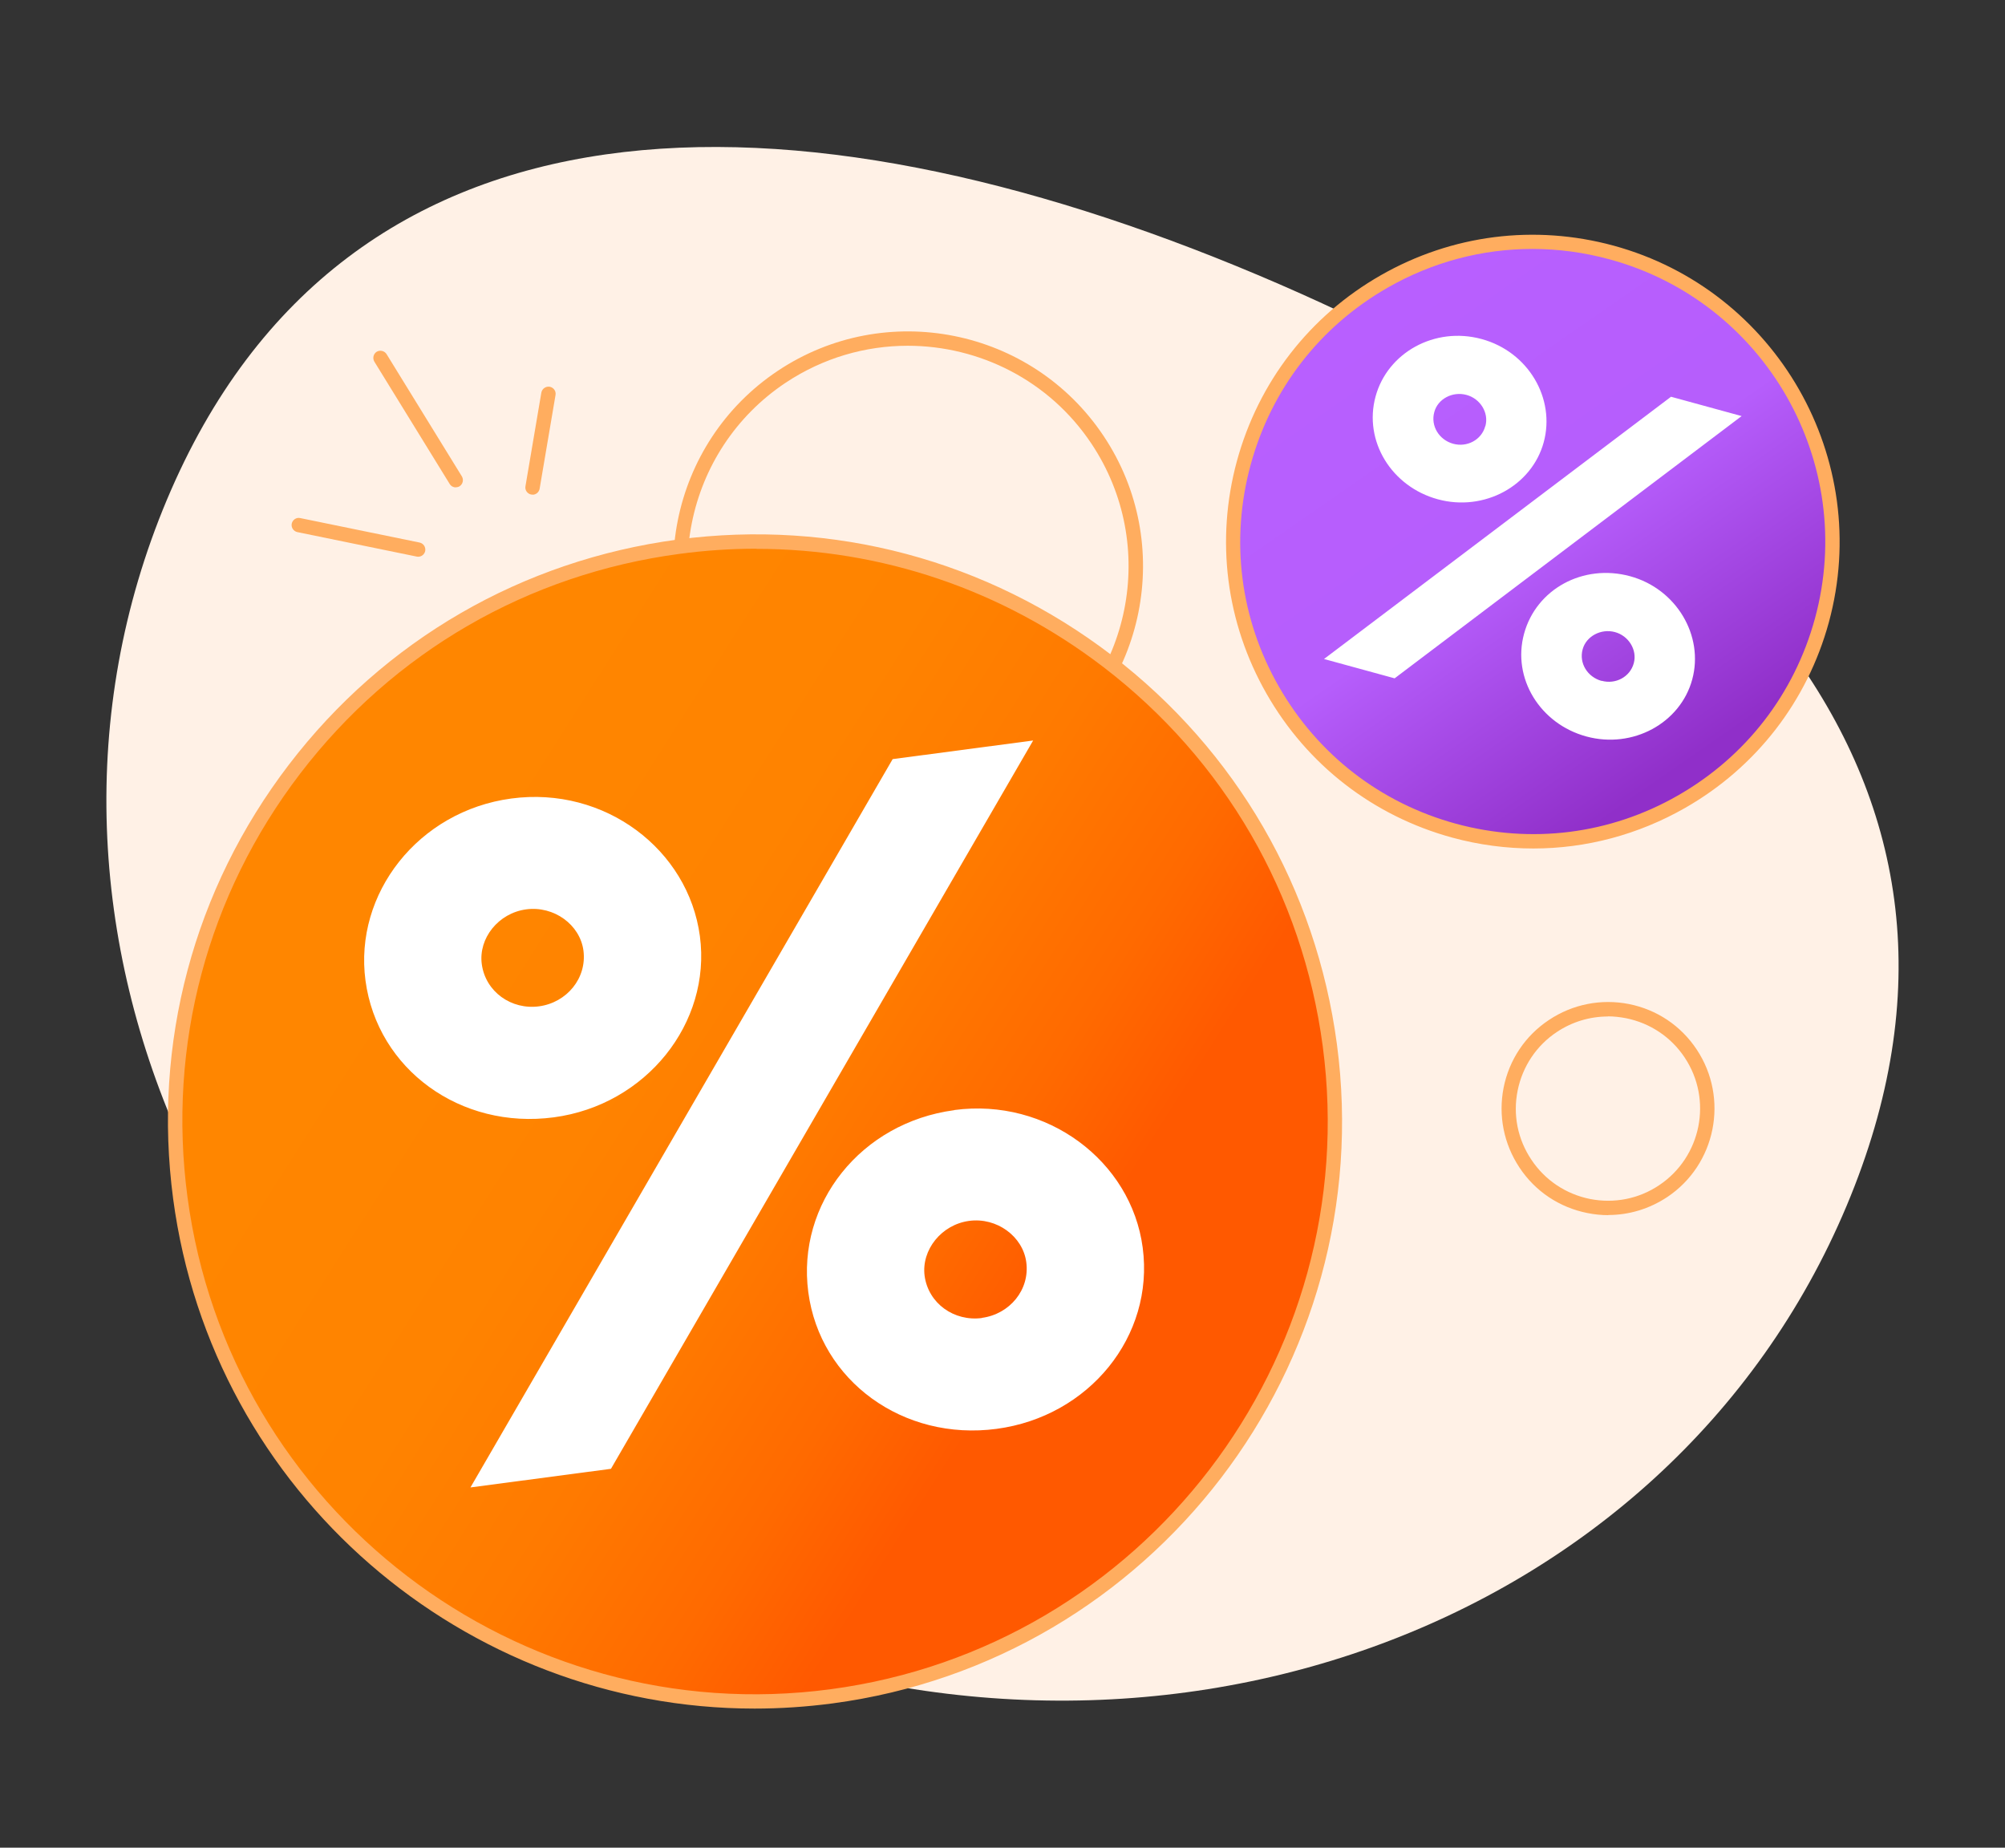 <?xml version="1.0" encoding="UTF-8"?><svg xmlns="http://www.w3.org/2000/svg" xmlns:xlink="http://www.w3.org/1999/xlink" viewBox="0 0 140 129"><rect x="0" y="0" width="140" height="129" fill="#333333" stroke="none"/><defs><style>.cls-1{fill:url(#linear-gradient);}.cls-2{fill:#ffad5f;}.cls-3{fill:#fff;}.cls-4{fill:#fff1e6;}.cls-5{fill:url(#linear-gradient-2);}</style><linearGradient id="linear-gradient" x1="13.3" y1="30.32" x2="75.32" y2="82.36" gradientTransform="translate(1.38 28.29) rotate(-7.57)" gradientUnits="userSpaceOnUse"><stop offset=".14" stop-color="#ff8600"/><stop offset=".38" stop-color="#ff8300"/><stop offset=".54" stop-color="#ff7a00"/><stop offset=".69" stop-color="#ff6a00"/><stop offset=".8" stop-color="#ff5900"/></linearGradient><linearGradient id="linear-gradient-2" x1="76.13" y1="3" x2="108.18" y2="29.9" gradientTransform="translate(22.46 -2.31) rotate(15.26)" gradientUnits="userSpaceOnUse"><stop offset="0" stop-color="#b85fff"/><stop offset=".5" stop-color="#b65efc"/><stop offset=".95" stop-color="#902fc9"/></linearGradient></defs><g id="Layer_2"><path class="cls-4" d="M47.69,113.35C15.3,99.73-.83,64.62,11.65,34.9,24.14,5.18,55.44,5.54,87.83,19.2c32.39,13.66,53.6,35.27,41.11,64.99-12.48,29.72-48.86,42.76-81.25,29.16Z"/></g><g id="Layer_1"><path class="cls-2" d="M63.43,55.94c-5.3,0-10.51-2.56-13.67-7.3-5.02-7.52-2.98-17.73,4.55-22.75,7.53-5.02,17.73-2.98,22.75,4.55h0c5.02,7.52,2.98,17.73-4.55,22.75-2.79,1.86-5.95,2.75-9.08,2.75Zm-.05-31.8c-2.94,0-5.9,.84-8.52,2.58-7.07,4.71-8.98,14.29-4.27,21.36,4.71,7.07,14.29,8.98,21.36,4.27s8.98-14.29,4.27-21.36c-2.96-4.45-7.86-6.85-12.84-6.85Z"/><path class="cls-2" d="M112.3,84.84c-.49,0-.98-.05-1.47-.15-1.95-.39-3.63-1.51-4.73-3.17s-1.49-3.63-1.11-5.58c.39-1.95,1.51-3.63,3.17-4.73,1.65-1.1,3.64-1.49,5.58-1.11,1.95,.39,3.63,1.51,4.73,3.17,2.27,3.41,1.35,8.04-2.06,10.31-1.24,.82-2.66,1.25-4.11,1.25Zm-.03-13.87c-1.26,0-2.49,.37-3.56,1.08-1.43,.95-2.4,2.41-2.74,4.09-.34,1.69,0,3.4,.96,4.83,.95,1.43,2.41,2.4,4.09,2.74,1.68,.33,3.4,0,4.83-.96,2.95-1.97,3.75-5.97,1.78-8.92-.95-1.43-2.41-2.4-4.09-2.74-.42-.08-.85-.13-1.27-.13Z"/><g><g><circle class="cls-1" cx="52.72" cy="78.3" r="40.48"/><path class="cls-2" d="M52.69,119.29c-20.22,0-37.86-15.01-40.6-35.59-1.44-10.85,1.43-21.61,8.08-30.31s16.29-14.27,27.15-15.72c10.85-1.44,21.61,1.43,30.31,8.08,8.69,6.65,14.27,16.29,15.72,27.15,2.98,22.4-12.83,43.05-35.23,46.03-1.82,.24-3.64,.36-5.43,.36Zm.11-80.98c-1.77,0-3.56,.12-5.35,.36-10.59,1.41-19.99,6.85-26.48,15.33-6.49,8.48-9.29,18.98-7.88,29.57,2.9,21.85,23.04,37.28,44.9,34.37,21.85-2.91,37.27-23.05,34.37-44.9-1.41-10.59-6.85-19.99-15.33-26.48-7.05-5.39-15.49-8.24-24.22-8.24Z"/></g><path class="cls-3" d="M25.52,68.46c-.81-6.06,3.68-11.84,10.19-12.71s12.35,3.55,13.16,9.61-3.75,11.79-10.2,12.65c-6.51,.87-12.32-3.35-13.15-9.55Zm36.81-15.46l9.81-1.3-29.48,50.85-9.81,1.3,29.48-50.85Zm-21.59,13.37c-.24-1.81-2.06-3.14-4-2.88s-3.34,2.02-3.1,3.82c.26,1.94,2.07,3.21,4,2.95s3.35-1.96,3.1-3.89Zm25.9,11.13c6.45-.86,12.35,3.54,13.15,9.61,.82,6.19-3.75,11.79-10.2,12.65-6.52,.87-12.33-3.35-13.15-9.54s3.68-11.84,10.19-12.71Zm1.93,14.51c1.93-.26,3.35-1.96,3.09-3.89-.24-1.8-2.06-3.14-3.99-2.88s-3.34,2.02-3.11,3.83c.26,1.94,2.07,3.21,4.01,2.95Z"/></g><path class="cls-2" d="M29.2,38.87s-.07,0-.1-.01l-8.34-1.71c-.27-.06-.44-.32-.39-.59,.06-.27,.32-.45,.59-.39l8.34,1.71c.27,.06,.44,.32,.39,.59-.05,.24-.26,.4-.49,.4Z"/><path class="cls-2" d="M31.83,34.03c-.17,0-.33-.08-.43-.24l-5.26-8.54c-.14-.24-.07-.54,.16-.69,.23-.14,.54-.07,.69,.16l5.26,8.54c.14,.24,.07,.54-.16,.69-.08,.05-.17,.07-.26,.07Z"/><path class="cls-2" d="M37.18,34.53s-.06,0-.08,0c-.27-.05-.46-.3-.41-.58l1.11-6.54c.05-.27,.31-.45,.58-.41,.27,.05,.46,.3,.41,.58l-1.11,6.54c-.04,.24-.25,.42-.49,.42Z"/><g><g><circle class="cls-5" cx="107.03" cy="37.82" r="20.92"/><path class="cls-2" d="M107.07,59.24c-1.89,0-3.8-.25-5.67-.76-5.52-1.51-10.12-5.07-12.96-10.04-2.84-4.97-3.57-10.74-2.07-16.26,1.51-5.52,5.07-10.12,10.04-12.96,4.97-2.84,10.74-3.57,16.26-2.07,11.39,3.11,18.13,14.91,15.03,26.3-1.51,5.52-5.07,10.12-10.04,12.96-3.28,1.87-6.91,2.83-10.59,2.83Zm-.07-41.86c-3.51,0-6.97,.91-10.1,2.7-4.74,2.71-8.13,7.09-9.57,12.36s-.74,10.77,1.97,15.5c2.71,4.74,7.09,8.13,12.36,9.57,5.26,1.43,10.77,.74,15.5-1.97,4.74-2.71,8.13-7.09,9.57-12.36h0c2.96-10.86-3.46-22.11-14.33-25.07-1.79-.49-3.6-.73-5.41-.73Z"/></g><path class="cls-3" d="M96.05,27.68c.83-3.05,4.12-4.9,7.4-4.01s5.17,4.17,4.34,7.21-4.15,4.86-7.39,3.98-5.2-4.07-4.35-7.18Zm20.63,.02l4.93,1.35-24.23,18.31-4.93-1.35,24.23-18.31Zm-12.96,2.04c.25-.91-.35-1.91-1.33-2.17s-2,.29-2.24,1.2c-.27,.97,.34,1.94,1.31,2.21s1.99-.26,2.25-1.23Zm10.1,10.49c3.24,.88,5.17,4.16,4.34,7.21s-4.15,4.86-7.39,3.98-5.2-4.07-4.35-7.18,4.12-4.9,7.4-4.01Zm-1.99,7.3c.97,.27,1.99-.26,2.25-1.23,.25-.91-.35-1.91-1.32-2.17s-2,.29-2.25,1.2c-.27,.97,.34,1.94,1.32,2.21Z"/></g></g></svg>